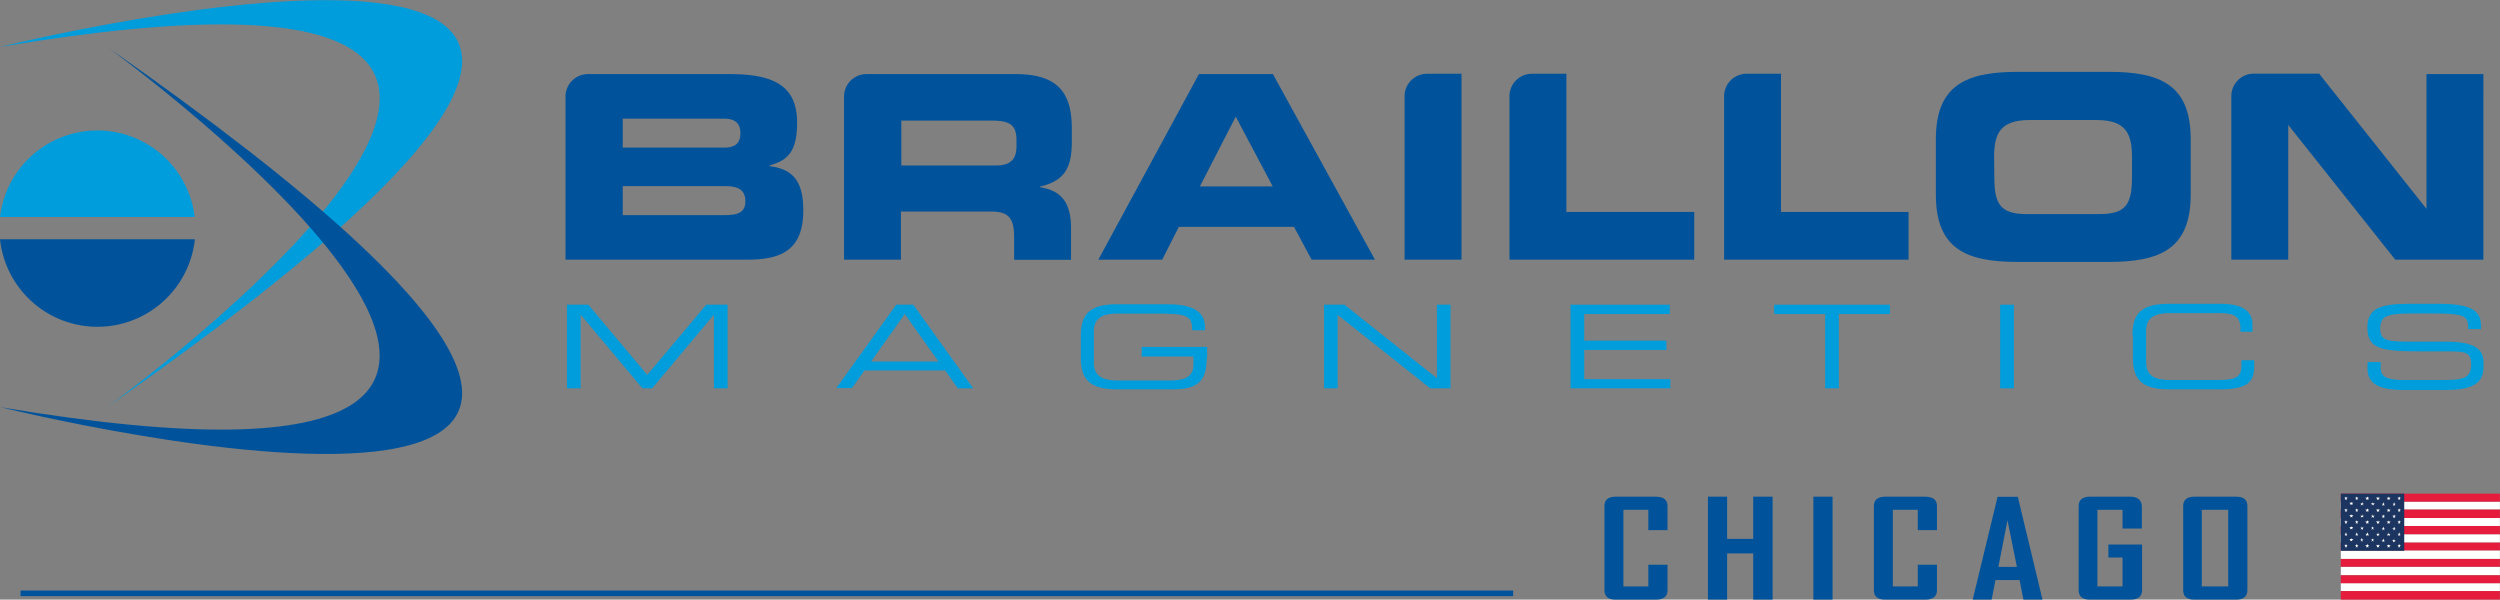 <svg xmlns="http://www.w3.org/2000/svg" viewBox="0 0 222.68 53.41"><rect x="0" y="0" width="222.68" height="53.41" fill="#808080" stroke="none"/><defs><style>.cls-1{fill:#00539b;}.cls-2{fill:#009ddc;}.cls-3{fill:#fff;}.cls-4{fill:#e51c3b;}.cls-5{fill:#1c3460;}.cls-6{fill:none;stroke:#00539b;stroke-width:0.5px;}</style></defs><g id="Layer_2" data-name="Layer 2"><g id="Calque_1" data-name="Calque 1"><path class="cls-1" d="M17.36,21.31A8.73,8.73,0,0,1,0,21.31H17.36"></path><path class="cls-2" d="M0,19.33a8.73,8.73,0,0,1,17.34,0H0"></path><path class="cls-2" d="M.05,4.17S85.84-17,9.57,36.24c0,0,60.44-43.8-9.52-32.07"></path><path class="cls-1" d="M.05,36.27S85.84,57.48,9.57,4.2C9.57,4.2,70,48,.05,36.27"></path><polygon class="cls-2" points="50.5 27.14 52.4 27.14 57.65 33.39 62.91 27.14 64.81 27.14 64.81 34.59 63.59 34.59 63.59 28.05 63.57 28.05 58.09 34.59 57.22 34.59 51.74 28.05 51.72 28.05 51.72 34.59 50.5 34.59 50.5 27.14"></polygon><path class="cls-2" d="M79.83,27.14h1.52l5.34,7.45H85.31L84.19,33H77l-1.12,1.57H74.49Zm.76.83-3,4.23h6Z"></path><path class="cls-2" d="M107.48,31.93c0,2-.79,2.75-3,2.75h-5c-2.44,0-3.21-.91-3.21-2.79v-2c0-1.88.77-2.79,3.21-2.79H104c1.61,0,3.34.33,3.34,2.05v.27h-1.15c0-1.39-.51-1.49-3.51-1.49H99.54c-1.16,0-2.11.28-2.11,1.58v2.8c0,1.3.95,1.58,2.11,1.58h4.76c1.22,0,2-.35,2-1.38v-.75h-4.61V30.9h5.83v1"></path><polygon class="cls-2" points="117.94 27.14 119.75 27.14 127.99 33.69 127.99 27.14 129.2 27.14 129.2 34.59 127.39 34.59 119.15 28.05 119.15 34.59 117.94 34.59 117.94 27.14"></polygon><polygon class="cls-2" points="139.89 27.14 148.73 27.14 148.73 27.97 141.11 27.97 141.11 30.34 148.43 30.34 148.43 31.17 141.11 31.17 141.11 33.77 148.78 33.77 148.78 34.59 139.89 34.59 139.89 27.14"></polygon><polygon class="cls-2" points="162.57 27.97 158.03 27.97 158.03 27.14 168.34 27.14 168.34 27.97 163.79 27.97 163.79 34.59 162.57 34.59 162.57 27.97"></polygon><rect class="cls-2" x="178.16" y="27.14" width="1.22" height="7.45"></rect><path class="cls-2" d="M189.94,29.85c0-1.88.77-2.79,3.21-2.79h4.66c2.21,0,2.82.86,2.82,1.85v.64h-1.07v-.34c0-1.26-.95-1.32-2.06-1.32h-4.23c-1.17,0-2.11.28-2.11,1.58v2.8c0,1.3.94,1.58,2.11,1.58h4.27c1.63,0,2.11-.28,2.11-1.29v-.47h1.14v.51c0,1.35-.52,2.08-3,2.08h-4.6c-2.44,0-3.21-.91-3.21-2.79v-2"></path><path class="cls-2" d="M210.91,32.25h1.14v.52c0,.73.47,1.08,2,1.08h3.78c1.76,0,2.28-.31,2.28-1.38s-.45-1.17-2-1.17h-2.31c-3.72,0-4.93-.18-4.93-2.16,0-1.7,1.21-2.08,3.72-2.08h2.62c3,0,3.78.64,3.78,2v.25h-1.14c0-1.18-.18-1.39-3.37-1.39h-1.29c-2.35,0-3.18.1-3.18,1.32,0,.89.33,1.19,2.24,1.19h3.6c2.37,0,3.36.56,3.36,1.83v.48c0,1.83-1.81,2-3.61,2h-3.38c-1.77,0-3.34-.26-3.34-1.89v-.54"></path><path class="cls-1" d="M106.79,6.6h6.59l9.09,16.53h-5.64l-1.57-2.92H105l-1.48,2.92H97.83Zm.09,10h6.48l-3.29-6.21Z"></path><path class="cls-1" d="M172.43,12.4c0-4.84,2.72-6,7.29-6h8.12c4.57,0,7.29,1.14,7.29,6v4.93c0,4.84-2.72,6-7.29,6h-8.12c-4.57,0-7.29-1.14-7.29-6V12.4m5.21,3.36c0,2.39.5,3.31,2.9,3.31H187c2.4,0,2.9-.92,2.9-3.31V14c0-2.05-.5-3.31-3.17-3.31h-5.94c-2.67,0-3.17,1.26-3.17,3.31Z"></path><path class="cls-1" d="M206.6,6.6l9.53,12h0V6.6h5.07V23.13h-7.85l-9.53-12h0v12h-5.07V8.56a2,2,0,0,1,2-2h5.88"></path><path class="cls-1" d="M139.52,6.6V18.88h11.39v4.25H134.45V8.57a2,2,0,0,1,2-2h3.11"></path><path class="cls-1" d="M158.64,6.6V18.88H170v4.25H153.57V8.57a2,2,0,0,1,2-2h3.11"></path><path class="cls-1" d="M68.56,14.8v-.07c1.41-.41,2.44-1,2.44-3.79,0-3.25-2-4.34-6-4.34H52.37a2,2,0,0,0-2,2V23.13H66.55c2.9,0,5-.75,5-4.38,0-2.49-.82-3.68-3-3.95M55.47,10.57h9c.93,0,1.48.34,1.48,1.3s-.55,1.28-1.48,1.28h-9Zm9.09,8.59H55.47V16.58h9.09c1.1,0,1.83.25,1.83,1.37,0,1-.73,1.21-1.83,1.21"></path><path class="cls-1" d="M95.47,12.56V11.51c0-3-1-4.91-5-4.91H77.18a2,2,0,0,0-2,2V23.13h5.07V18.84h8c1.58,0,2.08.57,2.08,2.3v2H95.4V20.32c0-2.71-1.26-3.38-2.76-3.65v-.05c2.33-.54,2.83-1.85,2.83-4.06M90.54,13c0,1.19-.51,1.74-1.88,1.74H80.28v-4h7.93c1.6,0,2.33.27,2.33,1.73Z"></path><path class="cls-1" d="M130.18,6.6V23.13h-5.07V8.57a2,2,0,0,1,2-2h3.1"></path><path class="cls-1" d="M148.53,52.57q0,.84-1.05.84h-3.57q-1,0-1-.84V45.08q0-.84,1-.84h3.57q1.05,0,1.05.84v2.14h-1.71V45.41H144.6v6.82h2.22V50.3h1.71Z"></path><path class="cls-1" d="M157.89,53.41h-1.73V49.29h-2.32v4.12h-1.71V44.24h1.71V48h2.32V44.24h1.73Z"></path><path class="cls-1" d="M163.23,53.41h-1.71V44.24h1.71Z"></path><path class="cls-1" d="M172.53,52.57q0,.84-1.05.84h-3.57q-1,0-1-.84V45.08q0-.84,1-.84h3.57q1.05,0,1.05.84v2.14h-1.71V45.41H168.6v6.82h2.22V50.3h1.71Z"></path><path class="cls-1" d="M181.93,53.41h-1.7l-.34-1.74h-2.15l-.34,1.74h-1.69v0l2.22-9.16h1.8Zm-2.28-2.92-.84-4.14L178,50.49Z"></path><path class="cls-1" d="M190.8,52.57q0,.84-1.05.84h-3.6q-1,0-1-.84V45.08c0-.56.35-.84,1-.84h3.58q1,0,1.05.84v2h-1.72V45.41h-2.24v6.82h2.24V49.66H187.8V48.5h3Z"></path><path class="cls-1" d="M200.18,52.57c0,.56-.35.84-1,.84h-3.72q-1,0-1-.84V45.08q0-.84,1-.84h3.72c.69,0,1,.28,1,.84Zm-1.71-.34V45.41h-2.35v6.82Z"></path><rect class="cls-3" x="208.5" y="50.48" width="14.17" height="0.76"></rect><rect class="cls-4" x="208.5" y="49.77" width="14.17" height="0.71"></rect><rect class="cls-3" x="208.5" y="51.94" width="14.17" height="0.71"></rect><rect class="cls-4" x="208.5" y="52.65" width="14.17" height="0.76"></rect><rect class="cls-4" x="208.5" y="51.24" width="14.17" height="0.71"></rect><rect class="cls-3" x="208.5" y="49.02" width="14.17" height="0.76"></rect><rect class="cls-4" x="208.5" y="46.85" width="14.17" height="0.76"></rect><rect class="cls-3" x="208.5" y="44.68" width="14.17" height="0.71"></rect><rect class="cls-4" x="208.5" y="45.39" width="14.17" height="0.76"></rect><rect class="cls-4" x="208.5" y="48.31" width="14.17" height="0.71"></rect><rect class="cls-4" x="208.5" y="43.97" width="14.17" height="0.71"></rect><rect class="cls-3" x="208.5" y="46.14" width="14.17" height="0.71"></rect><rect class="cls-3" x="208.5" y="47.6" width="14.17" height="0.71"></rect><rect class="cls-5" x="208.5" y="43.97" width="5.65" height="5.09"></rect><polygon class="cls-3" points="212.74 44.33 212.59 44.33 212.69 44.43 212.64 44.53 212.74 44.48 212.84 44.53 212.84 44.43 212.94 44.33 212.79 44.33 212.74 44.23 212.74 44.33"></polygon><polygon class="cls-3" points="212.74 45.39 212.59 45.39 212.69 45.49 212.64 45.59 212.74 45.54 212.84 45.59 212.84 45.49 212.94 45.39 212.79 45.39 212.74 45.29 212.74 45.39"></polygon><polygon class="cls-3" points="212.74 46.45 212.59 46.45 212.69 46.55 212.64 46.65 212.74 46.6 212.84 46.65 212.84 46.55 212.94 46.45 212.79 46.45 212.74 46.34 212.74 46.45"></polygon><polygon class="cls-3" points="212.74 47.56 212.59 47.56 212.69 47.61 212.64 47.76 212.74 47.66 212.84 47.76 212.84 47.61 212.94 47.56 212.79 47.56 212.74 47.41 212.74 47.56"></polygon><polygon class="cls-3" points="212.74 48.56 212.59 48.56 212.69 48.66 212.64 48.77 212.74 48.72 212.84 48.77 212.84 48.66 212.94 48.56 212.79 48.56 212.74 48.46 212.74 48.56"></polygon><polygon class="cls-3" points="211.78 44.33 211.63 44.33 211.73 44.43 211.73 44.53 211.83 44.48 211.93 44.53 211.88 44.43 211.99 44.33 211.83 44.33 211.83 44.23 211.78 44.33"></polygon><polygon class="cls-3" points="211.78 45.39 211.63 45.39 211.73 45.49 211.73 45.59 211.83 45.54 211.93 45.59 211.88 45.49 211.99 45.39 211.83 45.39 211.83 45.29 211.78 45.39"></polygon><polygon class="cls-3" points="211.78 46.45 211.63 46.45 211.73 46.55 211.73 46.65 211.83 46.6 211.93 46.65 211.88 46.55 211.99 46.45 211.83 46.45 211.83 46.34 211.78 46.45"></polygon><polygon class="cls-3" points="211.78 47.56 211.63 47.56 211.73 47.61 211.73 47.76 211.83 47.66 211.93 47.76 211.88 47.61 211.99 47.56 211.83 47.56 211.83 47.41 211.78 47.56"></polygon><polygon class="cls-3" points="211.78 48.56 211.63 48.56 211.73 48.66 211.73 48.77 211.83 48.72 211.93 48.77 211.88 48.66 211.99 48.56 211.83 48.56 211.83 48.46 211.78 48.56"></polygon><polygon class="cls-3" points="210.82 44.33 210.67 44.33 210.78 44.43 210.78 44.53 210.88 44.48 210.98 44.53 210.93 44.43 211.03 44.33 210.93 44.33 210.88 44.23 210.82 44.33"></polygon><polygon class="cls-3" points="210.82 45.39 210.67 45.39 210.78 45.49 210.78 45.59 210.88 45.54 210.98 45.59 210.93 45.49 211.03 45.39 210.93 45.39 210.88 45.29 210.82 45.39"></polygon><polygon class="cls-3" points="210.82 46.45 210.67 46.45 210.78 46.55 210.78 46.65 210.88 46.6 210.98 46.65 210.93 46.55 211.03 46.45 210.93 46.45 210.88 46.34 210.82 46.45"></polygon><polygon class="cls-3" points="210.82 47.56 210.67 47.56 210.78 47.61 210.78 47.76 210.88 47.66 210.98 47.76 210.93 47.61 211.03 47.56 210.93 47.56 210.88 47.41 210.82 47.56"></polygon><polygon class="cls-3" points="210.82 48.56 210.67 48.56 210.78 48.66 210.78 48.77 210.88 48.72 210.98 48.77 210.93 48.66 211.03 48.56 210.93 48.56 210.88 48.46 210.82 48.56"></polygon><polygon class="cls-3" points="209.87 44.33 209.77 44.33 209.87 44.43 209.82 44.53 209.92 44.48 210.02 44.53 209.97 44.43 210.07 44.33 209.97 44.33 209.92 44.23 209.87 44.33"></polygon><polygon class="cls-3" points="209.87 45.39 209.77 45.39 209.87 45.49 209.82 45.59 209.92 45.54 210.02 45.59 209.97 45.49 210.07 45.39 209.97 45.39 209.92 45.29 209.87 45.39"></polygon><polygon class="cls-3" points="209.87 46.45 209.77 46.45 209.87 46.55 209.82 46.65 209.92 46.6 210.02 46.65 209.97 46.55 210.07 46.45 209.97 46.45 209.92 46.34 209.87 46.45"></polygon><polygon class="cls-3" points="209.87 47.56 209.77 47.56 209.87 47.61 209.82 47.76 209.92 47.66 210.02 47.76 209.97 47.61 210.07 47.56 209.97 47.56 209.92 47.41 209.87 47.56"></polygon><polygon class="cls-3" points="209.87 48.56 209.77 48.56 209.87 48.66 209.82 48.77 209.92 48.72 210.02 48.77 209.97 48.66 210.07 48.56 209.97 48.56 209.92 48.46 209.87 48.56"></polygon><polygon class="cls-3" points="208.91 44.33 208.81 44.33 208.91 44.43 208.86 44.53 208.96 44.48 209.06 44.53 209.01 44.43 209.11 44.33 209.01 44.33 208.96 44.23 208.91 44.33"></polygon><polygon class="cls-3" points="208.91 45.39 208.81 45.39 208.91 45.49 208.86 45.59 208.96 45.54 209.06 45.59 209.01 45.49 209.11 45.39 209.01 45.39 208.96 45.29 208.91 45.39"></polygon><polygon class="cls-3" points="208.91 46.45 208.81 46.45 208.91 46.55 208.86 46.65 208.96 46.6 209.06 46.65 209.01 46.55 209.11 46.45 209.01 46.45 208.96 46.34 208.91 46.45"></polygon><polygon class="cls-3" points="208.91 47.56 208.81 47.56 208.91 47.61 208.86 47.76 208.96 47.66 209.06 47.76 209.01 47.61 209.11 47.56 209.01 47.56 208.96 47.41 208.91 47.56"></polygon><polygon class="cls-3" points="208.91 48.56 208.81 48.56 208.91 48.66 208.86 48.77 208.96 48.72 209.06 48.77 209.01 48.66 209.11 48.56 209.01 48.56 208.96 48.46 208.91 48.56"></polygon><polygon class="cls-3" points="213.2 44.88 213.09 44.88 213.2 44.93 213.15 45.08 213.25 44.98 213.35 45.08 213.3 44.93 213.4 44.88 213.3 44.88 213.25 44.73 213.2 44.88"></polygon><polygon class="cls-3" points="213.2 45.94 213.09 45.94 213.2 46.04 213.15 46.14 213.25 46.09 213.35 46.14 213.3 46.04 213.4 45.94 213.3 45.94 213.25 45.84 213.2 45.94"></polygon><polygon class="cls-3" points="213.2 47.05 213.04 47.05 213.2 47.1 213.15 47.25 213.25 47.15 213.35 47.25 213.3 47.1 213.4 47.05 213.3 47.05 213.25 46.9 213.2 47.05"></polygon><polygon class="cls-3" points="213.2 48.11 213.04 48.11 213.15 48.16 213.15 48.31 213.25 48.21 213.35 48.31 213.3 48.16 213.4 48.11 213.25 48.11 213.25 47.96 213.2 48.11"></polygon><polygon class="cls-3" points="212.24 44.88 212.14 44.88 212.24 44.93 212.19 45.08 212.29 44.98 212.39 45.08 212.34 44.93 212.44 44.88 212.34 44.88 212.29 44.73 212.24 44.88"></polygon><polygon class="cls-3" points="212.24 45.94 212.14 45.94 212.24 46.04 212.19 46.14 212.29 46.09 212.39 46.14 212.34 46.04 212.44 45.94 212.34 45.94 212.29 45.84 212.24 45.94"></polygon><polygon class="cls-3" points="212.24 47.05 212.14 47.05 212.24 47.1 212.19 47.25 212.29 47.15 212.39 47.25 212.34 47.1 212.44 47.05 212.34 47.05 212.29 46.9 212.24 47.05"></polygon><polygon class="cls-3" points="212.24 48.11 212.09 48.11 212.24 48.16 212.19 48.31 212.29 48.21 212.39 48.31 212.34 48.16 212.44 48.11 212.34 48.11 212.29 47.96 212.24 48.11"></polygon><polygon class="cls-3" points="211.33 44.83 211.18 44.83 211.28 44.93 211.23 45.03 211.33 44.93 211.43 45.03 211.43 44.93 211.53 44.83 211.38 44.83 211.33 44.73 211.33 44.83"></polygon><polygon class="cls-3" points="211.33 45.94 211.18 45.94 211.28 45.99 211.23 46.14 211.33 46.04 211.43 46.14 211.43 45.99 211.53 45.94 211.38 45.94 211.33 45.79 211.33 45.94"></polygon><polygon class="cls-3" points="211.28 47 211.18 47 211.28 47.05 211.23 47.2 211.33 47.1 211.43 47.2 211.38 47.05 211.48 47 211.38 47 211.33 46.9 211.28 47"></polygon><polygon class="cls-3" points="211.28 48.06 211.18 48.06 211.28 48.11 211.23 48.26 211.33 48.16 211.43 48.26 211.38 48.11 211.48 48.06 211.38 48.06 211.33 47.96 211.28 48.06"></polygon><polygon class="cls-3" points="210.37 44.83 210.22 44.83 210.32 44.88 210.27 45.03 210.42 44.93 210.52 45.03 210.47 44.88 210.57 44.83 210.42 44.83 210.42 44.68 210.37 44.83"></polygon><polygon class="cls-3" points="210.37 45.94 210.22 45.94 210.32 45.99 210.27 46.09 210.42 46.04 210.52 46.09 210.47 45.99 210.57 45.94 210.42 45.94 210.42 45.79 210.37 45.94"></polygon><polygon class="cls-3" points="210.37 47 210.22 47 210.32 47.05 210.27 47.2 210.37 47.1 210.47 47.2 210.47 47.05 210.57 47 210.42 47 210.37 46.85 210.37 47"></polygon><polygon class="cls-3" points="210.32 48.06 210.22 48.06 210.32 48.11 210.27 48.26 210.37 48.16 210.47 48.26 210.42 48.11 210.52 48.06 210.42 48.06 210.37 47.91 210.32 48.06"></polygon><polygon class="cls-3" points="209.41 44.78 209.26 44.78 209.36 44.88 209.36 44.98 209.46 44.93 209.56 44.98 209.51 44.88 209.62 44.78 209.46 44.78 209.46 44.68 209.41 44.78"></polygon><polygon class="cls-3" points="209.41 45.89 209.26 45.89 209.36 45.99 209.36 46.09 209.46 46.04 209.56 46.09 209.51 45.99 209.62 45.89 209.46 45.89 209.46 45.79 209.41 45.89"></polygon><polygon class="cls-3" points="209.41 46.95 209.26 46.95 209.36 47.05 209.31 47.15 209.46 47.1 209.56 47.15 209.51 47.05 209.62 46.95 209.46 46.95 209.46 46.85 209.41 46.95"></polygon><polygon class="cls-3" points="209.41 48.01 209.26 48.01 209.36 48.11 209.31 48.21 209.41 48.16 209.51 48.21 209.51 48.11 209.62 48.01 209.46 48.01 209.41 47.91 209.41 48.01"></polygon><polygon class="cls-3" points="213.65 44.33 213.55 44.33 213.65 44.43 213.6 44.53 213.7 44.48 213.8 44.53 213.75 44.43 213.85 44.33 213.75 44.33 213.7 44.23 213.65 44.33"></polygon><polygon class="cls-3" points="213.65 45.39 213.55 45.39 213.65 45.49 213.6 45.59 213.7 45.54 213.8 45.59 213.75 45.49 213.85 45.39 213.75 45.39 213.7 45.29 213.65 45.39"></polygon><polygon class="cls-3" points="213.65 46.45 213.55 46.45 213.65 46.55 213.6 46.65 213.7 46.6 213.8 46.65 213.75 46.55 213.85 46.45 213.75 46.45 213.7 46.34 213.65 46.45"></polygon><polygon class="cls-3" points="213.65 47.56 213.55 47.56 213.65 47.61 213.6 47.76 213.7 47.66 213.8 47.76 213.75 47.61 213.85 47.56 213.75 47.56 213.7 47.41 213.65 47.56"></polygon><polygon class="cls-3" points="213.65 48.56 213.55 48.56 213.65 48.66 213.6 48.77 213.7 48.72 213.8 48.77 213.75 48.66 213.85 48.56 213.75 48.56 213.7 48.46 213.65 48.56"></polygon><line class="cls-6" x1="134.78" y1="52.85" x2="1.83" y2="52.85"></line></g></g></svg>